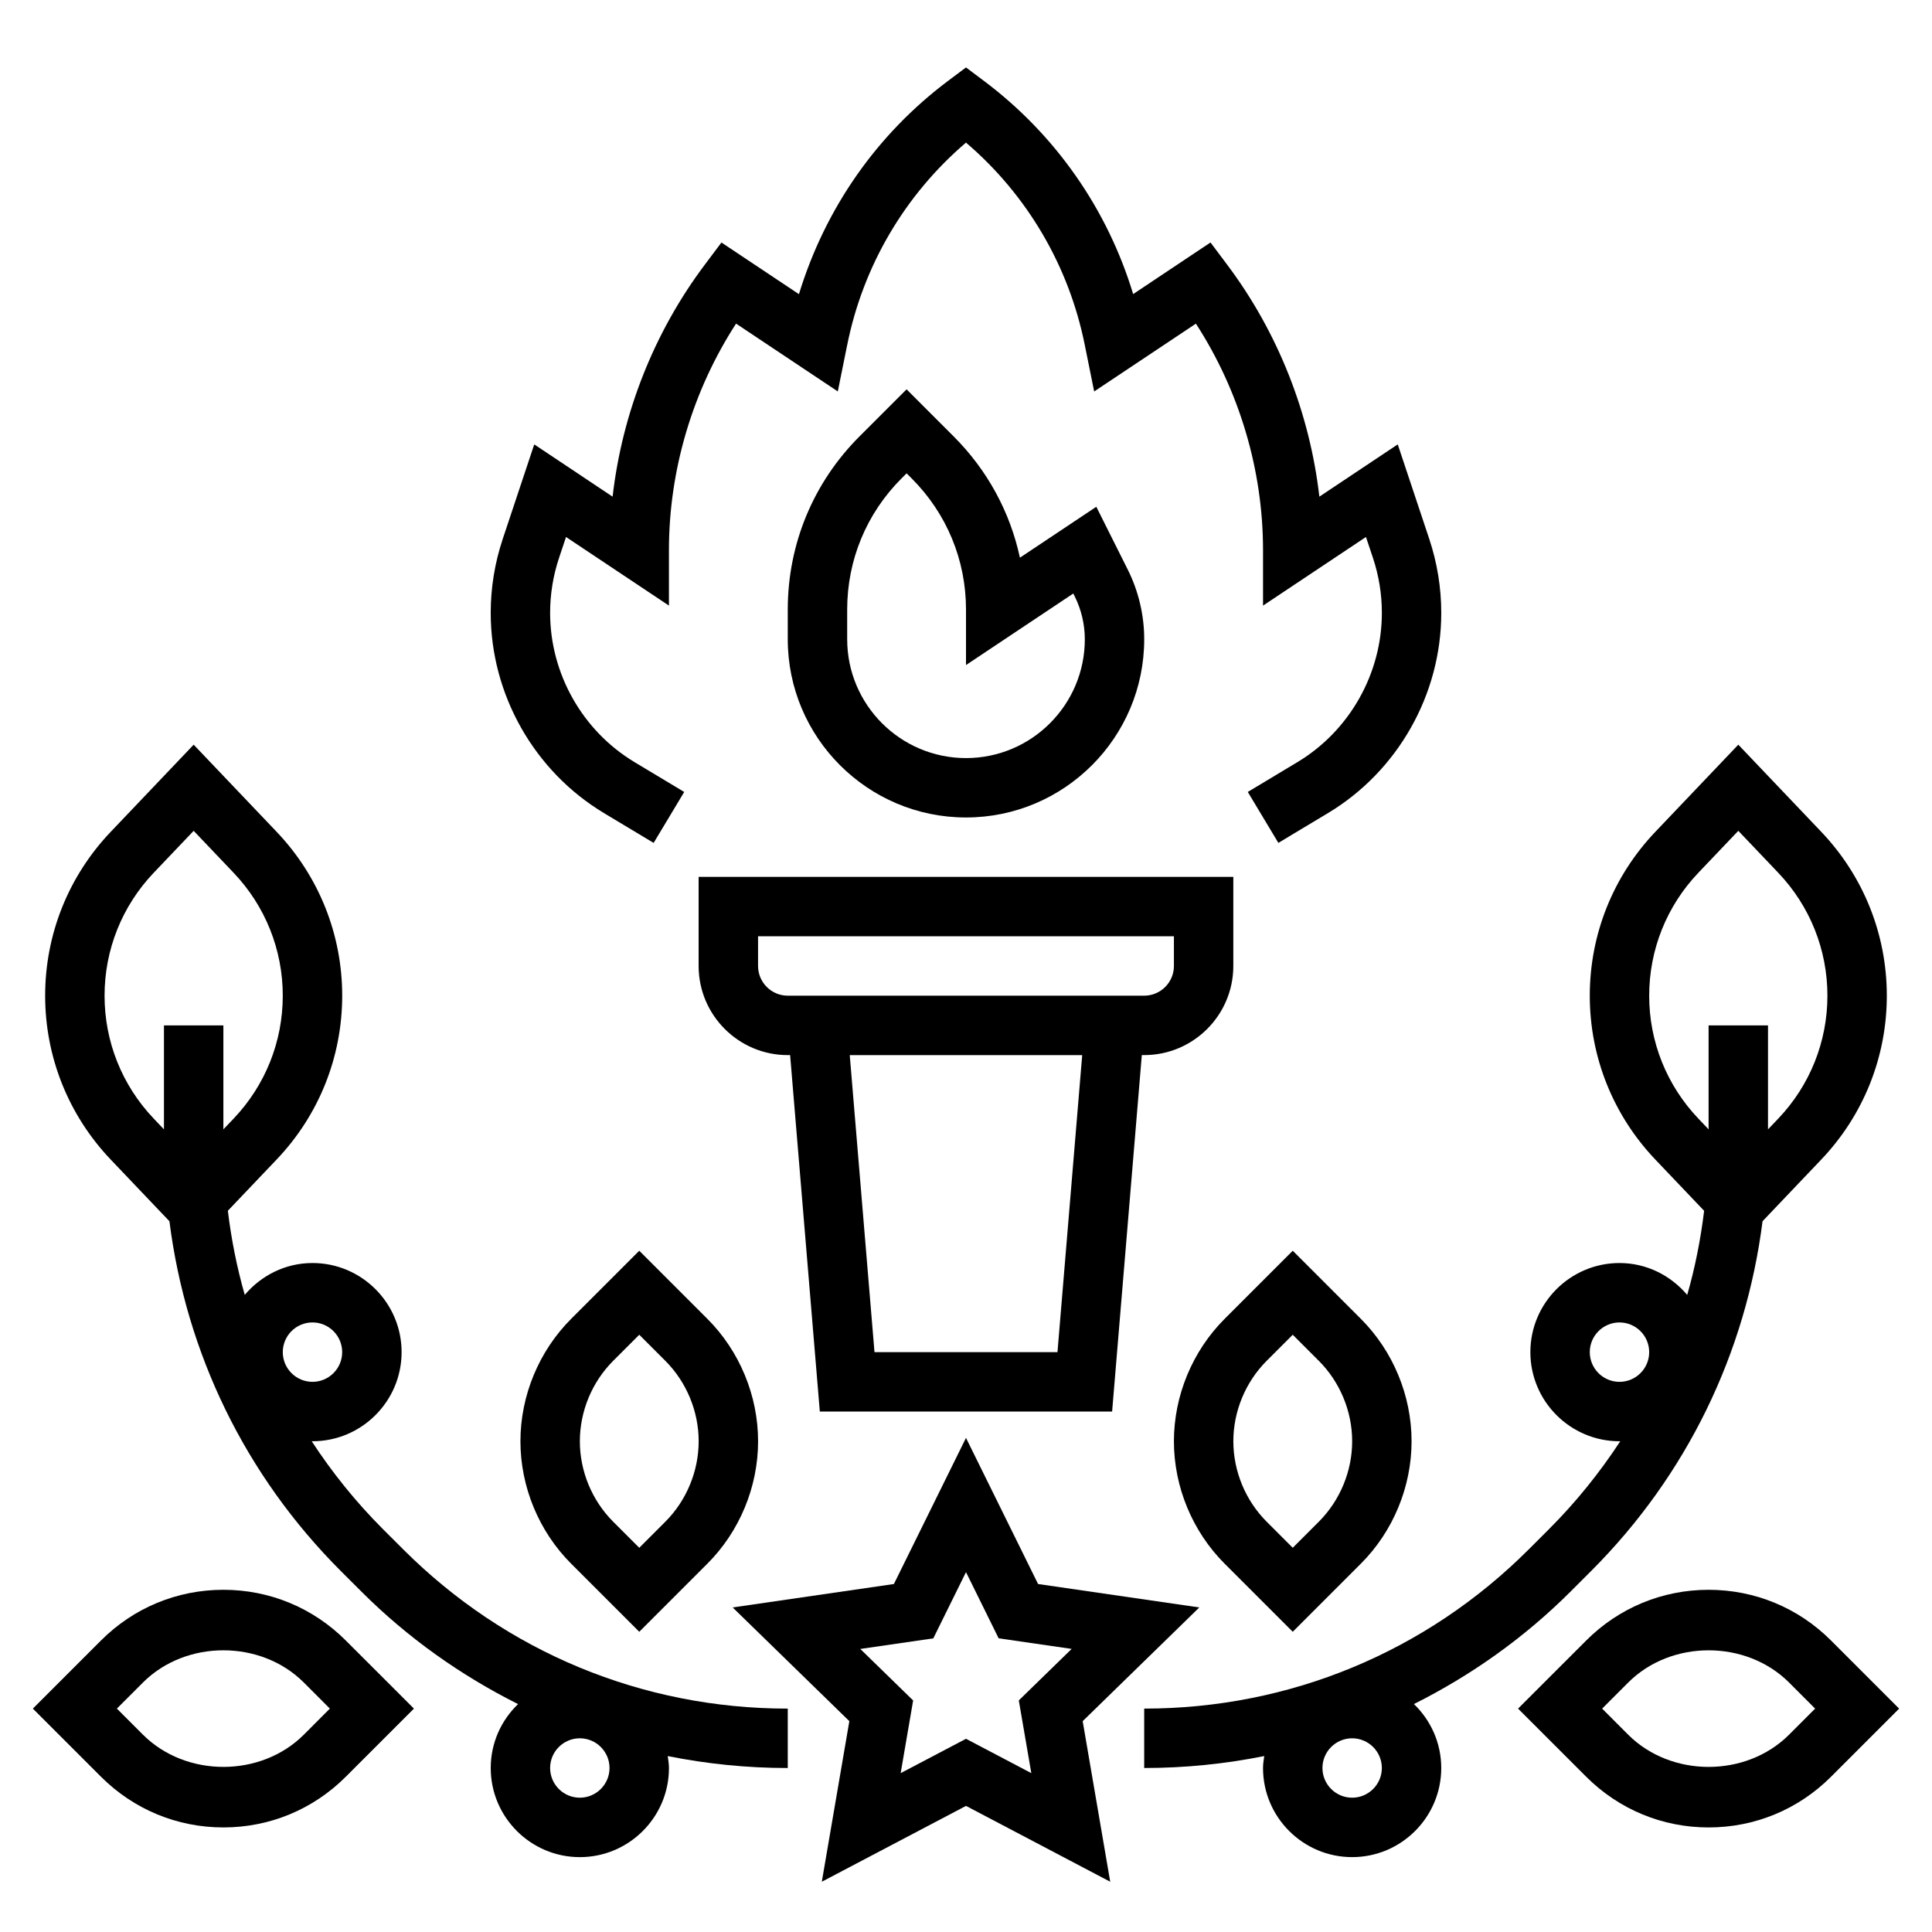 <?xml version="1.0" encoding="UTF-8"?>
<!-- Uploaded to: SVG Repo, www.svgrepo.com, Generator: SVG Repo Mixer Tools -->
<svg fill="#000000" width="800px" height="800px" version="1.1" viewBox="144 144 512 512" xmlns="http://www.w3.org/2000/svg">
 <g>
  <path d="m313.41 475.46-18.051 18.051c-8.539 8.539-13.438 20.363-13.438 32.438s4.894 23.898 13.438 32.441l18.051 18.051 18.051-18.051c8.539-8.539 13.438-20.363 13.438-32.441 0-12.074-4.894-23.898-13.438-32.441zm6.918 71.801-6.918 6.918-6.918-6.918c-5.606-5.613-8.824-13.375-8.824-21.312 0-7.934 3.219-15.695 8.824-21.309l6.918-6.918 6.918 6.918c5.606 5.613 8.824 13.375 8.824 21.309 0 7.938-3.219 15.699-8.824 21.312z"/>
  <path d="m203.2 565.31c-12.25 0-23.773 4.769-32.441 13.438l-18.051 18.051 18.051 18.051c8.668 8.664 20.191 13.438 32.441 13.438 12.258 0 23.773-4.769 32.441-13.438l18.055-18.051-18.059-18.051c-8.664-8.668-20.184-13.438-32.438-13.438zm21.309 38.406c-11.383 11.375-31.219 11.375-42.617 0l-6.922-6.918 6.918-6.918c11.391-11.375 31.227-11.375 42.617 0l6.914 6.918z"/>
  <path d="m245.42 549.17c-7.156-7.156-13.414-14.965-18.828-23.246 0.07 0 0.141 0.023 0.219 0.023 13.02 0 23.617-10.598 23.617-23.617s-10.598-23.617-23.617-23.617c-7.219 0-13.617 3.328-17.949 8.445-2.078-7.258-3.559-14.711-4.481-22.293l12.926-13.578c11.207-11.758 17.379-27.188 17.379-43.418 0-16.23-6.172-31.66-17.375-43.43l-21.988-23.09-21.988 23.098c-11.199 11.762-17.371 27.188-17.371 43.422 0 16.23 6.172 31.66 17.375 43.43l15.562 16.344c4.434 34.977 20.066 67.336 45.398 92.676l5.398 5.391c12.344 12.344 26.418 22.285 41.59 29.891-4.457 4.293-7.242 10.281-7.242 16.941 0 13.02 10.598 23.617 23.617 23.617 13.02 0 23.617-10.598 23.617-23.617 0-1.086-0.18-2.117-0.324-3.164 10.367 2.078 21 3.164 31.809 3.164v-15.742c-38.512 0-74.707-14.996-101.94-42.234zm-18.609-54.711c4.336 0 7.871 3.527 7.871 7.871s-3.535 7.871-7.871 7.871-7.871-3.527-7.871-7.871 3.535-7.871 7.871-7.871zm-55.102-86.59c0-12.18 4.629-23.75 13.027-32.574l10.586-11.117 10.586 11.117c8.402 8.824 13.031 20.395 13.031 32.574 0 12.18-4.629 23.75-13.027 32.574l-2.715 2.848v-27.551h-15.746v27.551l-2.715-2.852c-8.398-8.82-13.027-20.395-13.027-32.57zm125.95 212.54c-4.336 0-7.871-3.527-7.871-7.871s3.535-7.871 7.871-7.871c4.336 0 7.871 3.527 7.871 7.871s-3.535 7.871-7.871 7.871z"/>
  <path d="m486.59 576.44 18.051-18.051c8.543-8.539 13.438-20.363 13.438-32.441 0-12.074-4.894-23.898-13.438-32.441l-18.051-18.047-18.051 18.051c-8.539 8.539-13.438 20.363-13.438 32.438s4.894 23.898 13.438 32.441zm-6.918-71.801 6.918-6.918 6.918 6.918c5.606 5.613 8.828 13.375 8.828 21.309 0 7.934-3.219 15.695-8.824 21.309l-6.922 6.922-6.918-6.918c-5.606-5.613-8.824-13.375-8.824-21.312 0-7.934 3.219-15.695 8.824-21.309z"/>
  <path d="m629.24 578.75c-8.664-8.668-20.191-13.438-32.438-13.438-12.258 0-23.773 4.769-32.441 13.438l-18.059 18.051 18.059 18.051c8.668 8.664 20.184 13.438 32.441 13.438 12.25 0 23.773-4.769 32.441-13.438l18.047-18.051zm-11.129 24.969c-11.391 11.375-31.227 11.375-42.617 0l-6.914-6.918 6.918-6.918c11.383-11.375 31.219-11.375 42.617 0l6.914 6.918z"/>
  <path d="m518.71 595.59c15.168-7.606 29.238-17.539 41.578-29.883l5.406-5.406c25.332-25.332 40.957-57.695 45.398-92.668l15.562-16.344c11.199-11.762 17.371-27.191 17.371-43.422 0-16.23-6.172-31.66-17.375-43.43l-21.984-23.09-21.988 23.098c-11.199 11.762-17.371 27.188-17.371 43.422 0 16.23 6.172 31.66 17.375 43.43l12.926 13.578c-0.922 7.582-2.394 15.035-4.481 22.293-4.332-5.125-10.73-8.453-17.949-8.453-13.02 0-23.617 10.598-23.617 23.617 0 13.02 10.598 23.617 23.617 23.617 0.078 0 0.148-0.023 0.219-0.023-5.414 8.273-11.676 16.082-18.828 23.238l-5.406 5.406c-27.23 27.23-63.426 42.227-101.94 42.227v15.742c10.809 0 21.445-1.086 31.812-3.164-0.145 1.047-0.324 2.078-0.324 3.164 0 13.02 10.598 23.617 23.617 23.617 13.02 0 23.617-10.598 23.617-23.617-0.004-6.66-2.789-12.648-7.238-16.949zm46.598-93.258c0-4.344 3.535-7.871 7.871-7.871 4.336 0 7.871 3.527 7.871 7.871s-3.535 7.871-7.871 7.871c-4.34 0-7.871-3.527-7.871-7.871zm15.742-94.465c0-12.18 4.629-23.75 13.027-32.574l10.59-11.117 10.586 11.117c8.402 8.824 13.031 20.395 13.031 32.574 0 12.18-4.629 23.75-13.027 32.574l-2.719 2.848v-27.551h-15.742v27.551l-2.715-2.852c-8.402-8.82-13.031-20.395-13.031-32.57zm-78.719 212.54c-4.336 0-7.871-3.527-7.871-7.871s3.535-7.871 7.871-7.871c4.336 0 7.871 3.527 7.871 7.871s-3.535 7.871-7.871 7.871z"/>
  <path d="m461.83 569.99-42.73-6.211-19.102-38.723-19.105 38.723-42.73 6.211 30.922 30.133-7.297 42.555 38.211-20.098 38.219 20.098-7.297-42.555zm-44.523 43.91-17.309-9.102-17.312 9.102 3.305-19.262-14.004-13.648 19.348-2.809 8.664-17.551 8.652 17.539 19.348 2.809-14.004 13.648z"/>
  <path d="m353.39 423.61 7.871 94.465h77.461l7.871-94.465h0.633c13.02 0 23.617-10.598 23.617-23.617v-23.617l-141.7 0.004v23.617c0 13.02 10.598 23.617 23.617 23.617zm70.852 78.723h-48.492l-6.559-78.719h61.605zm-79.352-102.34v-7.871h110.21v7.871c0 4.344-3.535 7.871-7.871 7.871h-94.465c-4.336 0-7.871-3.527-7.871-7.871z"/>
  <path d="m304.1 359.5 13.121 7.879 8.102-13.5-13.121-7.879c-13.824-8.289-22.414-23.449-22.414-39.574 0-4.969 0.797-9.879 2.371-14.594l1.844-5.519 27.273 18.18v-14.707c0-21.207 6.273-42.25 17.789-60.023l26.961 17.973 2.32-11.492 0.164-0.773c4.203-21.012 15.297-39.848 31.488-53.68 16.191 13.832 27.285 32.668 31.488 53.68l2.481 12.273 26.961-17.973c11.516 17.77 17.789 38.809 17.789 60.016v14.703l27.277-18.184 1.844 5.512c1.574 4.731 2.371 9.645 2.371 14.602 0 16.121-8.59 31.285-22.41 39.574l-13.121 7.879 8.102 13.5 13.121-7.879c18.531-11.113 30.047-31.449 30.047-53.066 0-6.66-1.07-13.25-3.172-19.578l-8.359-25.082-20.773 13.852c-2.543-22.137-10.973-43.531-24.379-61.402l-4.465-5.961-20.5 13.676c-6.816-22.508-20.609-42.297-39.578-56.52l-4.723-3.543-4.727 3.543c-18.844 14.129-32.582 33.754-39.543 56.543l-20.539-13.688-4.465 5.949c-13.406 17.871-21.836 39.258-24.379 61.402l-20.766-13.848-8.359 25.09c-2.106 6.328-3.176 12.918-3.176 19.566 0 21.617 11.516 41.953 30.055 53.074z"/>
  <path d="m447.23 313.41c0-6.367-1.504-12.738-4.352-18.438l-8.344-16.672-20.246 13.492c-2.598-12.082-8.605-23.184-17.555-32.133l-12.48-12.484-12.484 12.484c-12.258 12.258-19.004 28.551-19.004 45.879v7.871c0 26.047 21.184 47.23 47.23 47.23 26.051 0 47.234-21.184 47.234-47.23zm-78.719 0v-7.871c0-13.121 5.109-25.457 14.391-34.746l1.352-1.355 1.355 1.355c9.281 9.285 14.391 21.621 14.391 34.746v14.703l28.434-18.957 0.363 0.73c1.762 3.523 2.691 7.457 2.691 11.395 0 17.367-14.121 31.488-31.488 31.488s-31.488-14.121-31.488-31.488z"/>
 </g>
</svg>